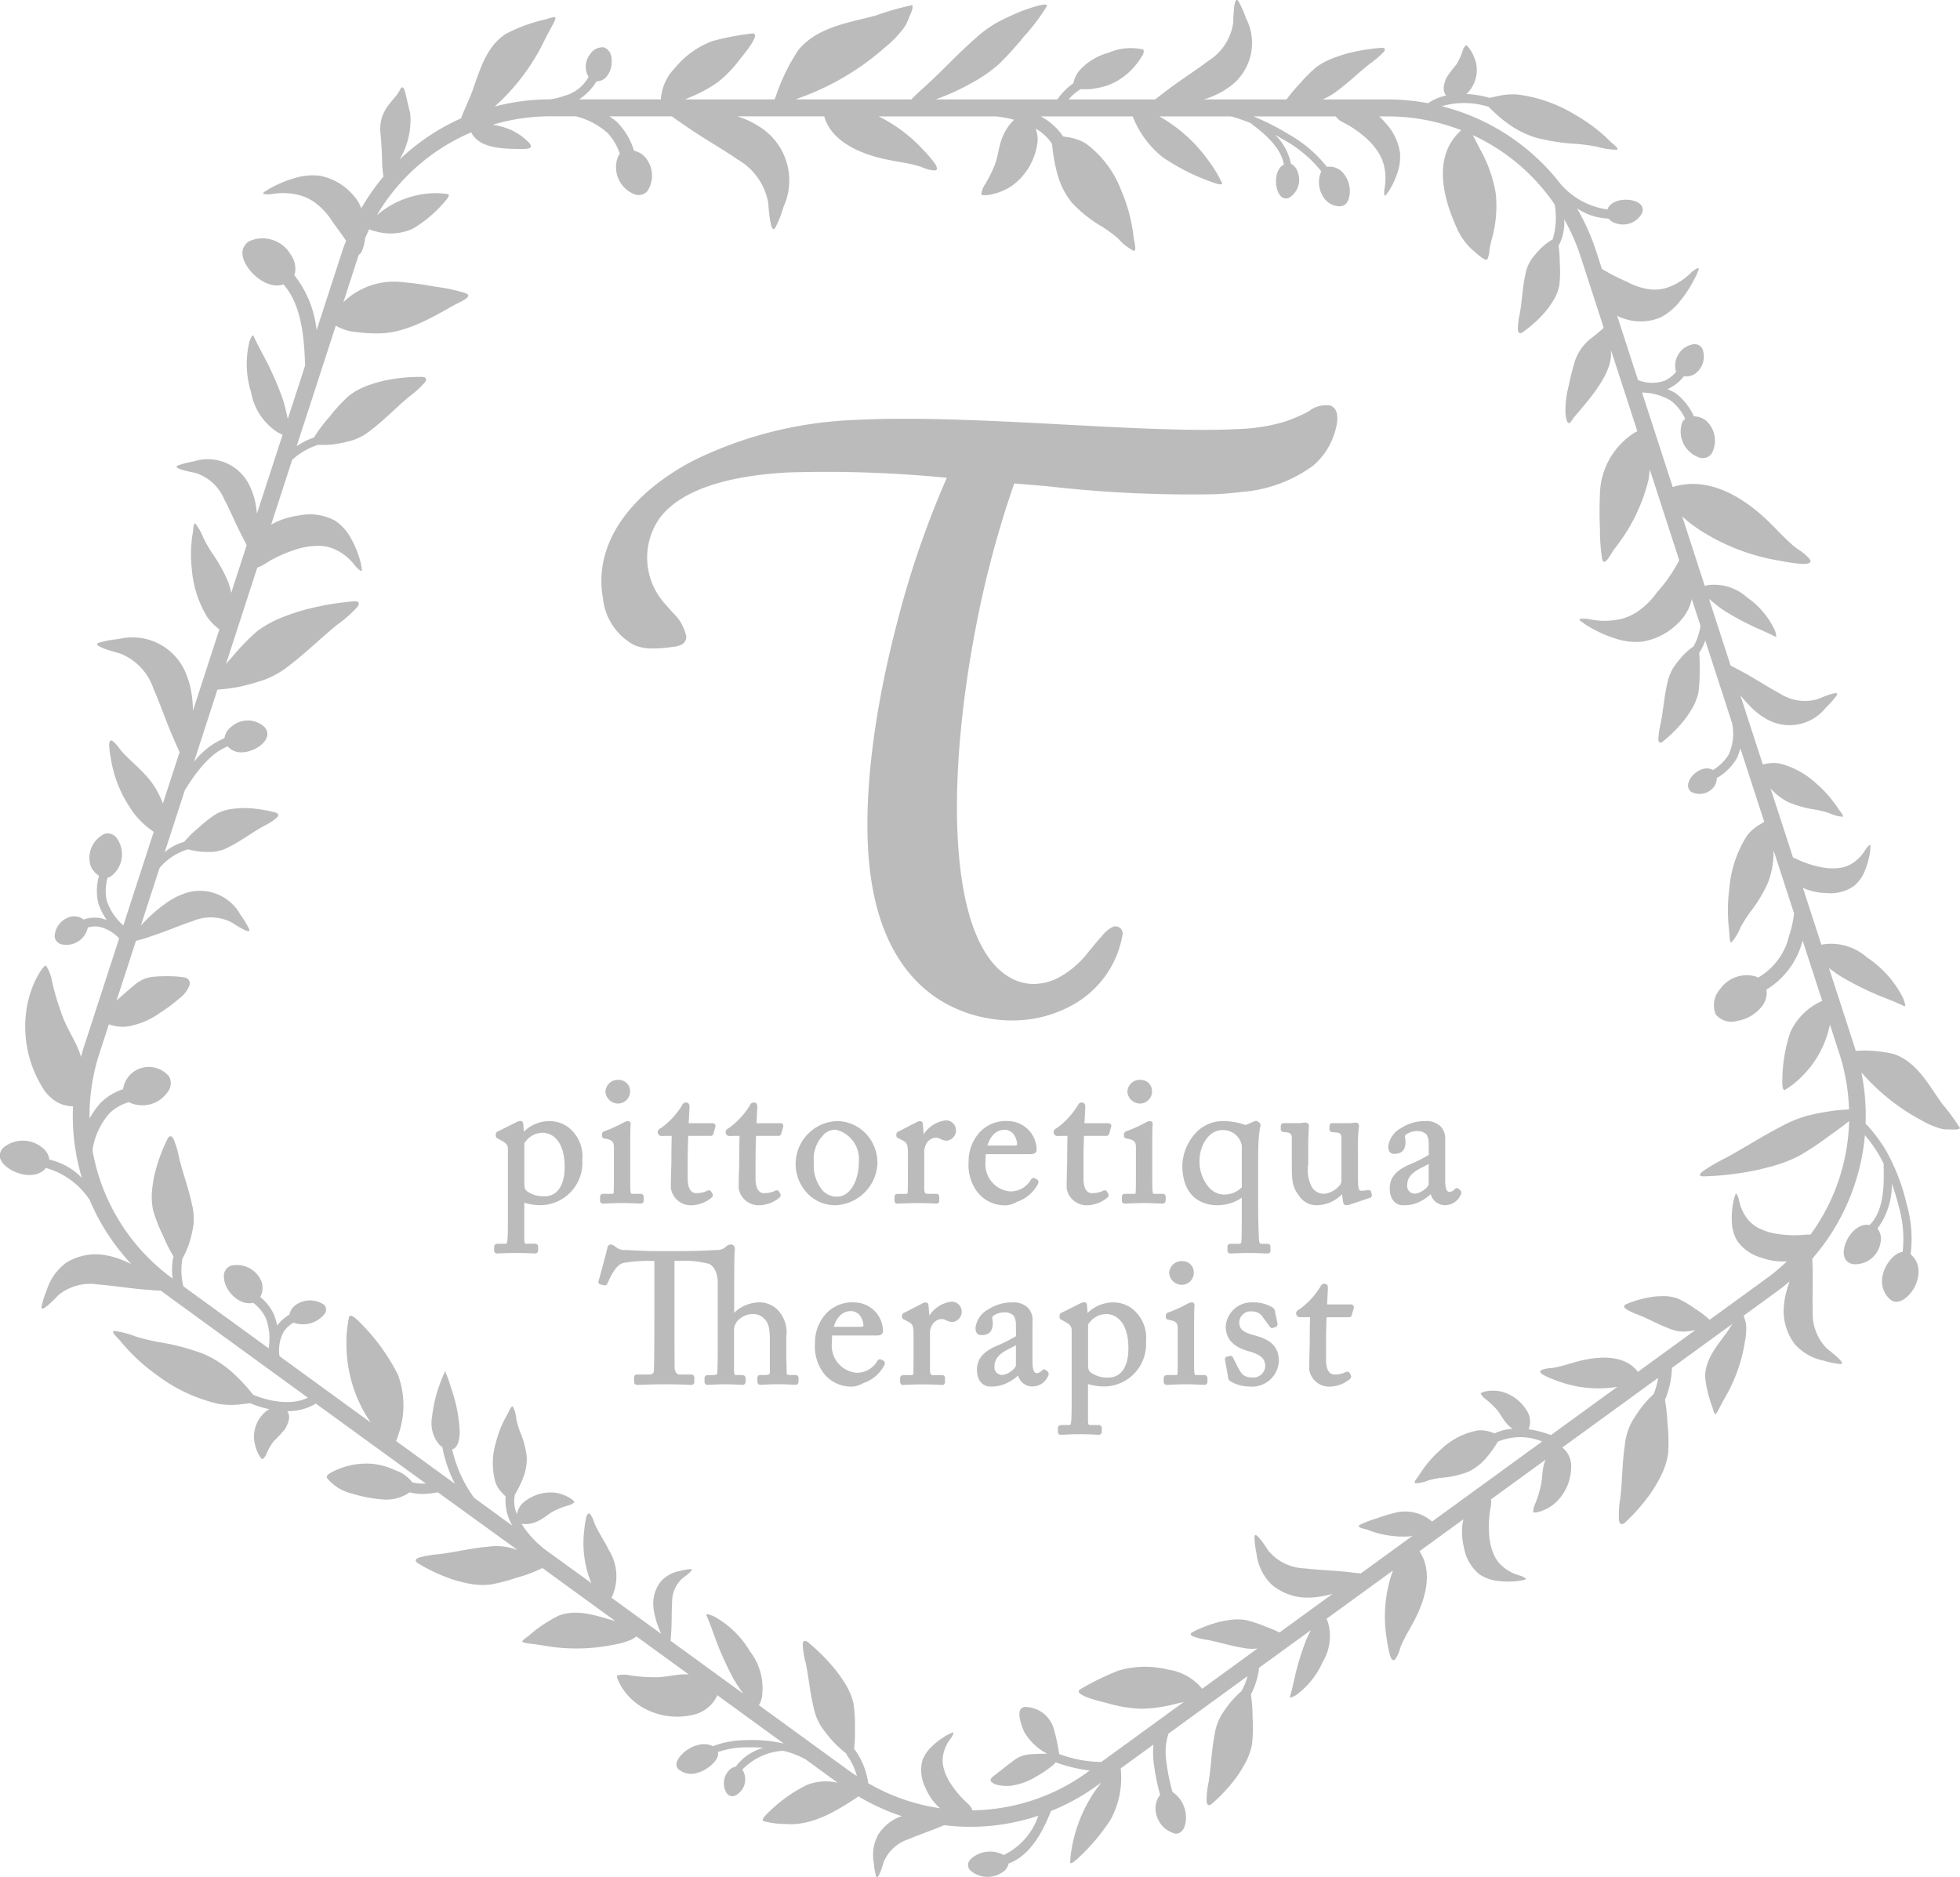 <svg xmlns="http://www.w3.org/2000/svg" width="138.981" height="133.113" viewBox="0 0 138.981 133.113">
  <g id="t_icon" transform="translate(-426.306 -850.401)">
    <g id="グループ_366" data-name="グループ 366">
      <g id="グループ_365" data-name="グループ 365">
        <g id="グループ_364" data-name="グループ 364">
          <g id="グループ_363" data-name="グループ 363">
            <path id="パス_317" data-name="パス 317" d="M465.3,929.893a2.593,2.593,0,0,0-1.849.749l-.033-.389c0-.131,0-.371-.2-.371a.783.783,0,0,0-.35.114l-1.239.621a.217.217,0,0,0-.165.2v.1a.21.21,0,0,0,.149.215l.3.171c.349.193.408.341.408.6v4.205c0,1.273,0,1.972-.039,2.251-.028.213-.048.23-.16.23h-.509c-.243,0-.268.159-.268.229v.235a.207.207,0,0,0,.229.226l.165-.005c.21-.012.6-.031,1.149-.031.649,0,1.063.022,1.242.033.053,0,.087,0,.1,0a.205.205,0,0,0,.229-.226v-.224a.209.209,0,0,0-.229-.24h-.574c-.114,0-.173,0-.173-.319v-2.584a4.1,4.1,0,0,0,1.188.171,3,3,0,0,0,2.925-3.185,2.631,2.631,0,0,0-.735-2.111A2.205,2.205,0,0,0,465.3,929.893Zm-.353,5.326a2,2,0,0,1-1.238-.332c-.19-.129-.224-.3-.224-.6V931.47a1.536,1.536,0,0,1,1.281-.752c.763,0,1.579.64,1.579,2.438C466.343,934.448,465.821,935.219,464.945,935.219Z" fill="#bbb"/>
            <path id="パス_318" data-name="パス 318" d="M470.085,928.646a.859.859,0,0,0,.9-.878.8.8,0,0,0-.817-.8.878.878,0,0,0-.931.842A.905.905,0,0,0,470.085,928.646Z" fill="#bbb"/>
            <path id="パス_319" data-name="パス 319" d="M469.3,935.734c.243-.011.648-.031,1.171-.031.381,0,.786.02,1.029.031.109.005.19.008.221.008.106,0,.229-.042.229-.243v-.221a.211.211,0,0,0-.24-.229h-.6c-.042,0-.07,0-.1-.238-.014-.137-.014-.609-.014-1.107v-1.421c0-1.059,0-1.9.025-2.105a.274.274,0,0,0-.042-.227.172.172,0,0,0-.134-.058.638.638,0,0,0-.3.092,10.293,10.293,0,0,1-1.393.632.222.222,0,0,0-.162.2v.117c0,.112.07.182.213.2.606.1.634.3.634.668v1.913c0,.392,0,.794-.014,1.18-.008.154-.022.154-.1.154H469.1c-.221,0-.244.151-.244.218v.26a.2.2,0,0,0,.216.215C469.114,935.742,469.2,935.739,469.3,935.734Z" fill="#bbb"/>
            <path id="パス_320" data-name="パス 320" d="M473.935,930.938c-.014.56-.022,1.343-.022,1.555v.285c0,.067-.006.263-.014.512-.011.431-.025,1.012-.025,1.351a1.432,1.432,0,0,0,1.373,1.219,2.3,2.3,0,0,0,1.526-.551.217.217,0,0,0,.042-.283l-.073-.125a.207.207,0,0,0-.307-.056,1.759,1.759,0,0,1-.8.154c-.131,0-.565-.076-.565-1.035v-1.3c0-.554.014-1.147.037-1.723h1.571a.209.209,0,0,0,.224-.184l.123-.439a.185.185,0,0,0-.011-.182.209.209,0,0,0-.182-.095h-1.692l.059-1.166c0-.277-.168-.3-.241-.3a.286.286,0,0,0-.288.2,5.7,5.7,0,0,1-1.434,1.571l-.028.017c-.148.087-.263.154-.263.316a.273.273,0,0,0,.308.268Z" fill="#bbb"/>
            <path id="パス_321" data-name="パス 321" d="M478.745,930.938c-.014.56-.023,1.343-.023,1.555v.285c0,.067,0,.263-.014.512-.011.431-.025,1.012-.025,1.351a1.432,1.432,0,0,0,1.373,1.219,2.308,2.308,0,0,0,1.527-.551.219.219,0,0,0,.042-.283l-.073-.125a.209.209,0,0,0-.308-.056,1.756,1.756,0,0,1-.8.154c-.131,0-.564-.076-.564-1.035v-1.3c0-.554.014-1.147.036-1.723h1.571a.209.209,0,0,0,.224-.184l.123-.439a.185.185,0,0,0-.011-.182.207.207,0,0,0-.182-.095h-1.692l.059-1.166c0-.277-.168-.3-.24-.3a.286.286,0,0,0-.288.2,5.686,5.686,0,0,1-1.435,1.571l-.028.017c-.148.087-.263.154-.263.316a.274.274,0,0,0,.308.268Z" fill="#bbb"/>
            <path id="パス_322" data-name="パス 322" d="M488.523,932.882a3.007,3.007,0,0,0-.917-2.2,2.865,2.865,0,0,0-1.9-.791,2.985,2.985,0,0,0-1.814.648,3.029,3.029,0,0,0-.42,4.382,2.732,2.732,0,0,0,2.067.937A3.1,3.1,0,0,0,488.523,932.882Zm-2.925-2.374a2.133,2.133,0,0,1,1.608,2.245c0,1.421-.652,2.492-1.516,2.492a1.328,1.328,0,0,1-1.2-.63,2.7,2.7,0,0,1-.475-1.758,2.46,2.46,0,0,1,.663-1.969A1.138,1.138,0,0,1,485.6,930.508Z" fill="#bbb"/>
            <path id="パス_323" data-name="パス 323" d="M492.572,935.737l.156.005c.067,0,.179-.028.179-.229v-.235c0-.19-.112-.229-.2-.229h-.612c-.165,0-.252-.02-.252-.422v-2.7a1.372,1.372,0,0,1,.117-.367.823.823,0,0,1,.669-.489.728.728,0,0,1,.38.095,1,1,0,0,0,.428.115.734.734,0,0,0,.657-.75.7.7,0,0,0-.775-.685,2.182,2.182,0,0,0-1.518.987l-.05-.668c0-.235-.126-.268-.2-.268a.5.5,0,0,0-.234.064l-1.287.665a.24.24,0,0,0-.167.216v.078a.2.2,0,0,0,.165.193l.246.131c.31.165.411.247.411.887v1.225c0,.679,0,1.129-.014,1.563,0,.078-.014.134-.174.134h-.509c-.109,0-.254.022-.254.229v.221c0,.2.1.243.19.243.02,0,.067,0,.137-.005.221-.011.682-.034,1.3-.034C491.873,935.7,492.345,935.726,492.572,935.737Z" fill="#bbb"/>
            <path id="パス_324" data-name="パス 324" d="M497.722,935.86a1.9,1.9,0,0,0,.7-.246c.041-.015.084-.026.124-.043a2.62,2.62,0,0,0,1.348-1.2.312.312,0,0,0,.03-.26.14.14,0,0,0-.081-.078l-.184-.1a.219.219,0,0,0-.257.12,1.66,1.66,0,0,1-1.474.825,1.918,1.918,0,0,1-1.736-2.128c0-.226.008-.4.019-.514h3.123c.143,0,.476,0,.476-.319a2.05,2.05,0,0,0-2.027-2.027,2.534,2.534,0,0,0-1.938.721,3.031,3.031,0,0,0-.856,2.153,3.192,3.192,0,0,0,.593,2.12A2.469,2.469,0,0,0,497.722,935.86Zm.351-5.16a1.3,1.3,0,0,1,.359.856c0,.051-.128.07-.24.07h-1.871c.224-.721.652-1.118,1.219-1.118a.779.779,0,0,1,.444.14A.771.771,0,0,1,498.073,930.7Z" fill="#bbb"/>
            <path id="パス_325" data-name="パス 325" d="M502,930.938c-.014.56-.022,1.343-.022,1.555v.285c0,.067-.006.263-.014.512-.011.431-.025,1.012-.025,1.351a1.432,1.432,0,0,0,1.373,1.219,2.3,2.3,0,0,0,1.526-.551.217.217,0,0,0,.042-.283l-.072-.125a.209.209,0,0,0-.308-.056,1.759,1.759,0,0,1-.8.154c-.131,0-.565-.076-.565-1.035v-1.3c0-.554.014-1.147.037-1.723h1.571a.209.209,0,0,0,.224-.184l.123-.439a.185.185,0,0,0-.011-.182.209.209,0,0,0-.182-.095h-1.692l.059-1.166c0-.277-.168-.3-.241-.3a.287.287,0,0,0-.288.2,5.683,5.683,0,0,1-1.434,1.571l-.028.017c-.148.087-.263.154-.263.316a.273.273,0,0,0,.308.268Z" fill="#bbb"/>
            <path id="パス_326" data-name="パス 326" d="M507.1,928.646a.859.859,0,0,0,.895-.878.8.8,0,0,0-.817-.8.878.878,0,0,0-.931.842A.905.905,0,0,0,507.1,928.646Z" fill="#bbb"/>
            <path id="パス_327" data-name="パス 327" d="M508.966,935.278a.211.211,0,0,0-.241-.229h-.6c-.042,0-.07,0-.1-.238-.014-.137-.014-.609-.014-1.107v-1.421c0-1.059,0-1.9.025-2.105a.274.274,0,0,0-.042-.227.171.171,0,0,0-.134-.058.641.641,0,0,0-.3.092,10.3,10.3,0,0,1-1.393.632.222.222,0,0,0-.162.2v.117c0,.112.07.182.213.2.607.1.635.3.635.668v1.913c0,.392,0,.794-.014,1.18-.009.154-.023.154-.1.154h-.638c-.221,0-.243.151-.243.218v.26a.2.2,0,0,0,.215.215c.045,0,.126,0,.235-.008.243-.011.649-.031,1.171-.031.381,0,.786.02,1.029.031.11.005.191.008.221.008.107,0,.23-.042.23-.243Z" fill="#bbb"/>
            <path id="パス_328" data-name="パス 328" d="M514.36,935.449c0,.76,0,2.776-.026,2.964-.022.139-.047.179-.2.179H513.6c-.064,0-.255,0-.255.2v.263c0,.151.073.226.216.226l.156-.005c.213-.012.61-.031,1.211-.031.464,0,.839.019,1.063.031l.2.005a.188.188,0,0,0,.2-.215v-.285c0-.045-.016-.19-.24-.19h-.406c-.047,0-.145,0-.162-.274-.025-.361-.064-1.468-.064-2.257v-2.969c0-.968.014-1.631.039-1.916l.008-.1a7.1,7.1,0,0,1,.093-.738c.03-.109.058-.232-.039-.319l-.107-.084a.227.227,0,0,0-.2-.047c-.005,0-.031.008-.036.011l-.652.271a4.883,4.883,0,0,0-1.543-.279,2.635,2.635,0,0,0-1.793.651,3.551,3.551,0,0,0-1.146,2.469c0,2.643,1.871,2.847,2.444,2.847a3.022,3.022,0,0,0,1.776-.537Zm-1.387-4.916a1.337,1.337,0,0,1,1.387,1.093v2.959a1.757,1.757,0,0,1-1.27.517,1.464,1.464,0,0,1-1.065-.517,2.8,2.8,0,0,1-.657-2.014C511.368,931.839,511.9,930.533,512.973,930.533Z" fill="#bbb"/>
            <path id="パス_329" data-name="パス 329" d="M523.243,934.792a1.827,1.827,0,0,1-.4.036c-.089,0-.193,0-.226-.355-.025-.269-.025-.906-.025-1.524v-.976a12.2,12.2,0,0,1,.072-1.678l.006-.036a.22.22,0,0,0-.05-.179.226.226,0,0,0-.179-.081,1.414,1.414,0,0,1-.182.014.92.92,0,0,1-.2.025h-1.211c-.137,0-.268.017-.268.229v.221c0,.193.226.2.369.2h.02c.324.028.436.083.455.344v3.112a.623.623,0,0,1-.106.282,1.688,1.688,0,0,1-1.032.61.983.983,0,0,1-.947-.448,2.563,2.563,0,0,1-.277-1.58c.005-.111.008-.215.008-.31v-.937c0-.741.039-1.359.053-1.479a.236.236,0,0,0-.056-.2.3.3,0,0,0-.274-.081.316.316,0,0,0-.1.008.521.521,0,0,1-.156.025h-1.158c-.07,0-.254,0-.254.215v.235c0,.182.19.193.383.2.265.033.388.1.4.383v1.708c0,1.306,0,1.748.531,2.438a1.466,1.466,0,0,0,1.314.641,2.528,2.528,0,0,0,1.714-.78l.073.522c.025.233.168.258.229.258a.82.82,0,0,0,.3-.059l1.353-.453a.2.2,0,0,0,.154-.252l-.039-.17C523.517,934.867,523.455,934.733,523.243,934.792Zm-.53.1a.3.3,0,0,1-.128-.159C522.623,934.795,522.656,934.866,522.713,934.9Z" fill="#bbb"/>
            <path id="パス_330" data-name="パス 330" d="M529.848,934.789l-.132-.106c-.14-.1-.243.022-.291.075a.484.484,0,0,1-.363.148c-.185,0-.28-.291-.28-.864v-2.76a1.275,1.275,0,0,0-.321-1.009,1.462,1.462,0,0,0-1.116-.38,3,3,0,0,0-1.644.469,1.743,1.743,0,0,0-.956,1.323c0,.352.142.529.425.529.539,0,.8-.28.8-.853a1.606,1.606,0,0,0-.02-.216c-.025-.151-.03-.226.051-.3a1.362,1.362,0,0,1,.769-.243.9.9,0,0,1,.693.246,1.187,1.187,0,0,1,.146.573l.011.864a10.215,10.215,0,0,1-1.4.7c-.948.419-1.37.937-1.37,1.678,0,.945.584,1.194.895,1.194a2.566,2.566,0,0,0,.8-.084,3.1,3.1,0,0,0,1.216-.7,1.029,1.029,0,0,0,.985.78,1.2,1.2,0,0,0,1.115-.691C529.976,934.979,529.923,934.861,529.848,934.789Zm-2.237-1.857v1.4c0,.28-.627.7-.957.7a.534.534,0,0,1-.565-.6c0-.741.672-1.068,1.211-1.331C527.409,933.036,527.516,932.985,527.611,932.932Zm-2.587-1.023c.014.015.022.04.039.05C525.047,931.951,525.037,931.928,525.024,931.909Z" fill="#bbb"/>
            <path id="パス_331" data-name="パス 331" d="M482.458,947.9c-.274,0-.372-.045-.372-.084,0-.092,0-.257-.006-.47-.008-.36-.019-.853-.019-1.311v-.828a2.319,2.319,0,0,0-.593-1.91,1.824,1.824,0,0,0-1.367-.553,2.639,2.639,0,0,0-1.737.741v-.615c0-3.21.028-3.7.039-3.772a.442.442,0,0,0-.072-.372.252.252,0,0,0-.2-.084.436.436,0,0,0-.319.131.935.935,0,0,1-.727.26c-.137.006-.271.011-.413.02-.509.028-1.088.058-2.2.058h-1.34c-.906,0-1.431-.027-1.937-.053-.174-.011-.341-.019-.52-.025a.96.96,0,0,1-.683-.2l-.165-.115a.336.336,0,0,0-.223-.072c-.193,0-.23.226-.244.3-.022.131-.469,1.781-.606,2.279a.178.178,0,0,0,.128.246l.241.064c.176.025.235-.067.257-.129l.014-.033c.182-.408.554-1.253,1.076-1.412a9.449,9.449,0,0,1,2.022-.154h.215v3.235c0,.434,0,4.25-.039,4.611-.008.1-.123.21-.319.21h-.883c-.137,0-.2.081-.2.243v.246c0,.2.123.243.229.243.05,0,.131,0,.246-.005.291-.011.831-.034,1.734-.034.962,0,1.434.023,1.663.034.076,0,.126.005.16.005.159,0,.24-.072.24-.215v-.274c0-.115-.028-.243-.24-.243h-.822a.314.314,0,0,1-.135-.047.355.355,0,0,1-.126-.149.548.548,0,0,1-.069-.221c-.011-.17-.014-2.62-.014-4.04v-3.6h.254a7.008,7.008,0,0,1,2.2.21c.57.285.615,1.09.615,1.331v3.934c0,.791,0,2.268-.039,2.508-.014.081-.171.112-.316.112h-.274c-.109,0-.308,0-.308.218v.232a.214.214,0,0,0,.2.243c.037,0,.107,0,.207-.008.224-.011.6-.031,1.055-.031.419,0,.8.02,1.034.031.1.006.171.008.2.008.051,0,.216-.016.216-.254v-.221c0-.05-.017-.218-.255-.218h-.391c-.132,0-.174,0-.174-.422v-2.838a1.023,1.023,0,0,1,.232-.562,1.483,1.483,0,0,1,1.127-.509,1.082,1.082,0,0,1,.78.332c.333.311.4.775.4,1.521v1.055c0,.137,0,.3,0,.475,0,.338,0,.688,0,.8-.005.07-.053.143-.383.143h-.3a.191.191,0,0,0-.2.218v.221c0,.17.076.254.229.254.037,0,.107,0,.2-.008.215-.011.578-.031,1.023-.031.545,0,.909.023,1.105.034l.145.005c.081,0,.215-.033.215-.268v-.2c0-.106-.045-.229-.254-.229Z" fill="#bbb"/>
            <path id="パス_332" data-name="パス 332" d="M488.766,946.79a.217.217,0,0,0-.257.12,1.66,1.66,0,0,1-1.474.825,1.92,1.92,0,0,1-1.739-2.128,4.7,4.7,0,0,1,.022-.514h3.124c.142,0,.475,0,.475-.319a2.05,2.05,0,0,0-2.027-2.027,2.536,2.536,0,0,0-1.938.721,3.03,3.03,0,0,0-.856,2.153,3.192,3.192,0,0,0,.593,2.12,2.471,2.471,0,0,0,2.137.973,1.893,1.893,0,0,0,.7-.246c.042-.015.084-.026.124-.043a2.621,2.621,0,0,0,1.348-1.2.32.32,0,0,0,.033-.257.149.149,0,0,0-.083-.087Zm-1.589-3.236a1.3,1.3,0,0,1,.359.856c0,.051-.129.07-.241.07h-1.87c.223-.721.651-1.118,1.219-1.118a.775.775,0,0,1,.443.14A.871.871,0,0,1,487.177,943.554Z" fill="#bbb"/>
            <path id="パス_333" data-name="パス 333" d="M493.721,942.7a2.18,2.18,0,0,0-1.518.987l-.051-.668c0-.235-.126-.268-.2-.268a.5.5,0,0,0-.235.064l-1.286.666a.237.237,0,0,0-.168.215v.078a.2.2,0,0,0,.165.193l.246.131c.31.165.411.247.411.887v1.225c0,.679,0,1.129-.014,1.563,0,.078-.014.134-.173.134h-.509c-.109,0-.255.022-.255.229v.221c0,.2.1.243.191.243.019,0,.067,0,.137-.005.22-.011.682-.034,1.294-.034.526,0,1,.023,1.228.034l.151.005c.067,0,.179-.028.179-.229v-.235c0-.19-.112-.229-.2-.229H492.5c-.159,0-.251-.02-.251-.422v-2.7a1.336,1.336,0,0,1,.117-.367.823.823,0,0,1,.668-.489.732.732,0,0,1,.381.095,1,1,0,0,0,.427.115.733.733,0,0,0,.657-.75A.7.7,0,0,0,493.721,942.7Z" fill="#bbb"/>
            <path id="パス_334" data-name="パス 334" d="M500.449,947.537c-.14-.1-.244.022-.291.075a.486.486,0,0,1-.364.148c-.182,0-.277-.291-.277-.864v-2.76a1.252,1.252,0,0,0-.324-1.009,1.461,1.461,0,0,0-1.116-.38,3.022,3.022,0,0,0-1.647.469,1.746,1.746,0,0,0-.953,1.323c0,.352.142.529.425.529.54,0,.8-.28.8-.853a1.808,1.808,0,0,0-.019-.216c-.025-.151-.031-.226.05-.3a1.365,1.365,0,0,1,.769-.243.9.9,0,0,1,.694.246,1.2,1.2,0,0,1,.145.573l.011.864a10.167,10.167,0,0,1-1.4.7c-.947.42-1.37.937-1.37,1.678,0,.945.585,1.194.9,1.194a2.567,2.567,0,0,0,.8-.084,3.1,3.1,0,0,0,1.217-.7,1.028,1.028,0,0,0,.984.78,1.2,1.2,0,0,0,1.116-.691.279.279,0,0,0-.017-.38Zm-2.106-1.751v1.4c0,.28-.626.7-.956.7a.534.534,0,0,1-.565-.6c0-.741.671-1.068,1.211-1.331C498.142,945.89,498.248,945.839,498.343,945.786Zm-2.586-1.023c.013.015.021.04.038.05C495.779,944.8,495.77,944.782,495.757,944.763Z" fill="#bbb"/>
            <path id="パス_335" data-name="パス 335" d="M505.275,942.747a2.593,2.593,0,0,0-1.849.749l-.033-.389c0-.131,0-.371-.2-.371a.783.783,0,0,0-.35.114l-1.239.621a.217.217,0,0,0-.165.2v.1a.21.21,0,0,0,.149.215l.3.171c.349.193.408.341.408.6v4.205c0,1.273,0,1.972-.039,2.251-.028.213-.048.23-.16.23h-.509c-.235,0-.268.142-.268.229v.235a.207.207,0,0,0,.229.226l.165-.005c.21-.011.6-.034,1.149-.034.649,0,1.063.025,1.239.037l.1,0a.207.207,0,0,0,.229-.226v-.224a.209.209,0,0,0-.229-.24h-.574c-.114,0-.173,0-.173-.319v-2.584a4.1,4.1,0,0,0,1.188.171,3,3,0,0,0,2.925-3.185,2.631,2.631,0,0,0-.735-2.111A2.206,2.206,0,0,0,505.275,942.747Zm-.353,5.326a2,2,0,0,1-1.238-.332c-.19-.129-.224-.3-.224-.6v-2.818a1.536,1.536,0,0,1,1.281-.752c.763,0,1.579.64,1.579,2.438C506.32,947.3,505.8,948.073,504.922,948.073Z" fill="#bbb"/>
            <path id="パス_336" data-name="パス 336" d="M510.065,941.5a.856.856,0,0,0,.892-.878.793.793,0,0,0-.817-.8.878.878,0,0,0-.931.842A.907.907,0,0,0,510.065,941.5Z" fill="#bbb"/>
            <path id="パス_337" data-name="パス 337" d="M511.091,947.9c-.042,0-.07,0-.1-.238-.014-.137-.014-.609-.014-1.107v-1.421c0-1.056,0-1.89.028-2.108a.3.3,0,0,0-.045-.226.177.177,0,0,0-.134-.056.638.638,0,0,0-.3.092,10.291,10.291,0,0,1-1.393.632.222.222,0,0,0-.162.2v.117c0,.112.07.182.213.2.606.1.634.3.634.669v1.915c0,.389,0,.791-.014,1.177-.008.154-.022.154-.1.154h-.637c-.221,0-.244.151-.244.218v.26a.2.2,0,0,0,.216.215c.044,0,.126,0,.235-.008.243-.011.648-.031,1.171-.031.381,0,.786.02,1.029.031.109.006.19.008.221.008.106,0,.229-.042.229-.243v-.221a.211.211,0,0,0-.24-.229Z" fill="#bbb"/>
            <path id="パス_338" data-name="パス 338" d="M515.347,945.107l-.076-.02c-.677-.193-1.093-.341-1.093-.951a.805.805,0,0,1,.889-.749.889.889,0,0,1,.822.464l.436.587a.207.207,0,0,0,.252.118l.162-.053a.235.235,0,0,0,.157-.246l-.193-.906c-.02-.143-.1-.227-.3-.319a2.5,2.5,0,0,0-1.247-.285,1.831,1.831,0,0,0-1.935,1.7c0,1.16.923,1.56,1.619,1.761.993.277,1.18.6,1.18,1.088a.839.839,0,0,1-.917.774c-.629,0-.78-.282-1.032-.746l-.318-.629a.2.2,0,0,0-.249-.146l-.171.039a.19.19,0,0,0-.162.233l.226,1.266a.294.294,0,0,0,.123.23,2.573,2.573,0,0,0,1.376.394,1.9,1.9,0,0,0,2.092-1.835C516.977,945.733,516.191,945.35,515.347,945.107Zm.115-1.723a.93.93,0,0,1,.3.167A1.017,1.017,0,0,0,515.462,943.384Z" fill="#bbb"/>
            <path id="パス_339" data-name="パス 339" d="M522.1,942.892h-1.692l.059-1.166c0-.277-.168-.3-.241-.3a.287.287,0,0,0-.288.2,5.683,5.683,0,0,1-1.434,1.571l-.028.017c-.148.087-.263.154-.263.316a.273.273,0,0,0,.308.268h.679c-.014.56-.022,1.343-.022,1.555v.285c0,.067-.006.263-.014.512-.011.431-.025,1.012-.025,1.351a1.431,1.431,0,0,0,1.373,1.219,2.3,2.3,0,0,0,1.526-.551.213.213,0,0,0,.042-.28l-.072-.134a.212.212,0,0,0-.308-.05,1.759,1.759,0,0,1-.8.154c-.131,0-.565-.076-.565-1.035v-1.3c0-.554.014-1.146.037-1.723h1.571a.209.209,0,0,0,.224-.184l.123-.439a.185.185,0,0,0-.011-.182A.209.209,0,0,0,522.1,942.892Z" fill="#bbb"/>
          </g>
          <path id="パス_340" data-name="パス 340" d="M520.636,879.157a1.975,1.975,0,0,0-1.552.423,10.635,10.635,0,0,1-1.834.765,12.885,12.885,0,0,1-3.2.479c-3.143.166-7.531-.067-12.175-.314-5.2-.276-10.574-.561-14.89-.334a28.315,28.315,0,0,0-11.514,2.884c-2.88,1.508-5.292,3.687-6.172,6.368-.02.061-.039.121-.057.182a6.813,6.813,0,0,0-.179,3.227,4.245,4.245,0,0,0,2.21,3.3,3.236,3.236,0,0,0,1.1.243,8.907,8.907,0,0,0,1.622-.11,1.98,1.98,0,0,0,.6-.143.624.624,0,0,0,.376-.593,3.224,3.224,0,0,0-.967-1.7c-.287-.352-.621-.664-.88-1.035a4.863,4.863,0,0,1-.041-5.66c1.755-2.349,5.793-3.063,9.133-3.239a87.264,87.264,0,0,1,11.227.379,66.93,66.93,0,0,0-3.553,10.379c-1.691,6.5-2.384,12.52-1.953,16.949,1.007,10.344,8,11.149,10.116,11.149.186,0,.371-.006.556-.016a8.655,8.655,0,0,0,4.164-1.327,7.046,7.046,0,0,0,3.131-4.729.508.508,0,0,0-.714-.553,2.343,2.343,0,0,0-.785.682c-.319.346-.608.714-.909,1.072a6.672,6.672,0,0,1-2.265,1.905,3.908,3.908,0,0,1-1.633.38c-1.325,0-4.492-.862-5.269-8.851-.579-5.946.466-12.751,1.14-16.277a72.859,72.859,0,0,1,2.754-10.361l2.257.186a89.316,89.316,0,0,0,12.031.576c.62-.032,1.237-.084,1.846-.163a9.808,9.808,0,0,0,5.051-1.855,4.914,4.914,0,0,0,1.295-1.705C520.985,881.095,521.546,879.5,520.636,879.157Z" fill="#bbb"/>
          <path id="パス_341" data-name="パス 341" d="M564.005,928.642c-.96-1.344-1.783-2.951-3.41-3.505a8.915,8.915,0,0,0-2.7-.223c-.018-.06-.031-.121-.051-.181l-1.85-5.7a8.552,8.552,0,0,0,.842.6,21.731,21.731,0,0,0,2.3,1.183c.722.32,1.465.569,2.178.918.03.014.071.022.088-.018a.123.123,0,0,0,0-.066,2.355,2.355,0,0,0-.176-.532,7.51,7.51,0,0,0-2.524-2.824,3.846,3.846,0,0,0-2.933-.956,2.911,2.911,0,0,0-.312.047l-1.311-4.039c.022.011.043.025.065.035a4.242,4.242,0,0,0,1.62.344,2.9,2.9,0,0,0,1.961-.518,2.71,2.71,0,0,0,.756-1.087,4.952,4.952,0,0,0,.275-.866,3.613,3.613,0,0,0,.111-.893c0-.028-.006-.036-.008-.038s-.051,0-.093.029a1.149,1.149,0,0,0-.257.307l-.029.045a2.886,2.886,0,0,1-1.068,1.012,2.373,2.373,0,0,1-.757.231,4.071,4.071,0,0,1-1.4-.084,7.187,7.187,0,0,1-1.546-.517l-.068-.031c-.089-.042-.175-.08-.262-.112l-1.589-4.894a4.225,4.225,0,0,0,1.229.954,7.708,7.708,0,0,0,1.94.543,7.112,7.112,0,0,1,.979.247,2.858,2.858,0,0,0,.961.261c.1-.085-.186-.385-.3-.559-.146-.223-.3-.44-.467-.648a8.182,8.182,0,0,0-1.059-1.11,5.922,5.922,0,0,0-2.678-1.468,2.664,2.664,0,0,0-1.008.043c-.035.009-.089.018-.151.03l-1.594-4.908a9.019,9.019,0,0,0,.624.708,5.127,5.127,0,0,0,1.21.968,3.282,3.282,0,0,0,4.242-.806,5.958,5.958,0,0,0,.749-.846c.325-.476-1.225.214-1.328.252a3.266,3.266,0,0,1-2.7-.4c-.942-.509-1.833-1.106-2.782-1.608-.228-.12-.461-.254-.7-.367l-1.534-4.726.087.071c.314.246.609.512.941.724a19.105,19.105,0,0,0,1.87,1.041c.591.289,1.205.524,1.786.833.024.013.059.022.076-.007a.085.085,0,0,0,.006-.05,1.654,1.654,0,0,0-.111-.414,5.832,5.832,0,0,0-1.942-2.295,3.5,3.5,0,0,0-2.425-.911,1.984,1.984,0,0,0-.588.085l-1.6-4.926a10.324,10.324,0,0,0,1.628,1.2,14.829,14.829,0,0,0,5.255,1.934,13.519,13.519,0,0,0,1.593.229c.282.015.819-.005.542-.362a3.51,3.51,0,0,0-.8-.666,4.986,4.986,0,0,1-.443-.35c-.128-.112-.251-.229-.376-.348-.621-.594-1.187-1.232-1.843-1.8-1.629-1.4-3.87-2.665-6.23-1.924l-2.175-6.7a4.12,4.12,0,0,1,2.042.577,3.49,3.49,0,0,1,1.021,1.289.7.7,0,0,0-.2.214,1.946,1.946,0,0,0,1.122,2.5.785.785,0,0,0,.937-.228,1.9,1.9,0,0,0-.385-2.357,1.394,1.394,0,0,0-.86-.307,4.224,4.224,0,0,0-1.312-1.652,4.914,4.914,0,0,0-.566-.275,2.945,2.945,0,0,0,1.167-.913,1.148,1.148,0,0,0,.756-.153,1.5,1.5,0,0,0,.543-1.824.639.639,0,0,0-.727-.274,1.544,1.544,0,0,0-1.147,1.861.616.616,0,0,0,.034.054,2.243,2.243,0,0,1-.827.653,2.705,2.705,0,0,1-1.82-.022.333.333,0,0,0-.059-.013l-1.486-4.576a2.425,2.425,0,0,0,.531.218,3.573,3.573,0,0,0,2.589-.117,4.305,4.305,0,0,0,1.4-1.21,8.275,8.275,0,0,0,.722-1.059c.111-.2.222-.391.32-.593.049-.1.1-.2.136-.307.022-.058.113-.233.086-.287a.039.039,0,0,0-.039-.019.26.26,0,0,0-.083.024,1.719,1.719,0,0,0-.447.329l-.056.05a4.342,4.342,0,0,1-1.741,1.023,2.934,2.934,0,0,1-1.014.086,4.423,4.423,0,0,1-1.638-.513,15.415,15.415,0,0,1-1.843-.942l-.423-1.3a15.55,15.55,0,0,0-1.348-3,4.194,4.194,0,0,0,2.185.725l.046,0a1.109,1.109,0,0,0,.6.358,1.519,1.519,0,0,0,1.773-.721.554.554,0,0,0-.075-.612.988.988,0,0,0-.4-.25c-.637-.234-1.717-.114-1.968.584a5.405,5.405,0,0,1-3.3-1.779,15.431,15.431,0,0,0-8.45-5.543,5.75,5.75,0,0,1,3.328.045,11.187,11.187,0,0,0,1.235,1.091,6.837,6.837,0,0,0,2.068,1.081,14.387,14.387,0,0,0,2.908.454,13.2,13.2,0,0,1,1.464.2,5.269,5.269,0,0,0,1.439.215c.138-.1-.322-.42-.512-.608q-.363-.36-.767-.7a12,12,0,0,0-1.7-1.169,10.217,10.217,0,0,0-4.108-1.44,4.922,4.922,0,0,0-1.468.132c-.1.024-.294.057-.476.108a7.468,7.468,0,0,0-1.658-.277,2.343,2.343,0,0,0,.69-2.16c-.214-.862-.672-1.335-.732-1.292a.852.852,0,0,0-.231.4,4.466,4.466,0,0,1-.421.937,10.666,10.666,0,0,0-.691.906c-.177.336-.383.98-.051,1.316a3.643,3.643,0,0,0-1.284.549,15.563,15.563,0,0,0-2.845-.271h-4.631a4.653,4.653,0,0,0,1.044-.614c.827-.608,1.537-1.311,2.335-1.939a6.089,6.089,0,0,0,.942-.808c.153-.183.134-.318-.193-.291a13.487,13.487,0,0,0-2.251.36,9.364,9.364,0,0,0-.971.306,5.133,5.133,0,0,0-1.375.713,10.525,10.525,0,0,0-1.208,1.219,9.988,9.988,0,0,0-.878,1.054h-5.881c.064-.022.132-.036.2-.059a5.963,5.963,0,0,0,1.608-.815,3.821,3.821,0,0,0,1.192-4.883,6.937,6.937,0,0,0-.535-1.2c-.348-.573-.364,1.4-.374,1.529a3.8,3.8,0,0,1-1.72,2.666c-.994.753-2.055,1.409-3.045,2.172-.249.192-.518.383-.759.591h-6.146a3.575,3.575,0,0,1,.86-.732,3.85,3.85,0,0,0,1.057-.056,4.319,4.319,0,0,0,1.563-.542,4.887,4.887,0,0,0,1.473-1.359,3.9,3.9,0,0,0,.267-.411.536.536,0,0,0,.1-.392.1.1,0,0,0-.018-.028.121.121,0,0,0-.046-.025,3.951,3.951,0,0,0-2.44.241,4.274,4.274,0,0,0-2.015,1.216,1.931,1.931,0,0,0-.454.932,4.69,4.69,0,0,0-1.143,1.156h-8.622c.424-.159.848-.325,1.264-.515.448-.205.888-.428,1.316-.671a10.228,10.228,0,0,0,1.9-1.32,22.353,22.353,0,0,0,1.755-1.935,14.148,14.148,0,0,0,1.624-2.144c.245-.443-1.713.3-1.857.358-.541.222-1.075.467-1.591.74a8.585,8.585,0,0,0-1.676,1.226c-1.17,1.028-2.2,2.148-3.336,3.195-.375.345-.781.693-1.125,1.066h-8.2c.157-.062.309-.124.491-.191a18.671,18.671,0,0,0,5.889-3.544,7.626,7.626,0,0,0,1.3-1.359,2.7,2.7,0,0,0,.3-.586c.091-.256.362-.725.288-1.006a19,19,0,0,0-2.569.728c-1.956.536-4.145.8-5.522,2.46a13.845,13.845,0,0,0-1.6,3.3c-.037.078-.057.13-.086.2h-6.349l.338-.149a9.789,9.789,0,0,0,1.994-1.079,8.778,8.778,0,0,0,1.606-1.679c.115-.147,1.383-1.629.938-1.763a.367.367,0,0,0-.165,0,18.5,18.5,0,0,0-2.765.532,6.27,6.27,0,0,0-2.651,1.9,3.485,3.485,0,0,0-1.005,2.234h-5.8a4.059,4.059,0,0,0,1.238-1.281.911.911,0,0,0,.709-.329,1.679,1.679,0,0,0,.359-1.244.888.888,0,0,0-.522-.832,1.036,1.036,0,0,0-1,.483,1.4,1.4,0,0,0-.107,1.608l0,0a2.82,2.82,0,0,1-1.448,1.257l-.3.094a4.3,4.3,0,0,1-1.011.241h0a15.591,15.591,0,0,0-3.892.506l.1-.092a15.156,15.156,0,0,0,3.387-4.524c.816-1.672,1.262-1.952.142-1.566a11.521,11.521,0,0,0-2.862,1.039c-1.486.989-1.867,2.758-2.461,4.314-.032.084-.491,1.106-.7,1.67a15.407,15.407,0,0,0-4.358,2.921,5.451,5.451,0,0,0,.749-3.3c-.362-1.362-.411-2.282-.759-1.577s-1.51,1.329-1.346,3.015.067,2.143.2,2.989c.005.029.011.048.016.074a15.415,15.415,0,0,0-1.578,2.262,2.776,2.776,0,0,0-.631-1.005,4.143,4.143,0,0,0-2.33-1.312,4.354,4.354,0,0,0-1.81.184,7.412,7.412,0,0,0-1.142.432c-.191.091-.382.183-.565.287a3.119,3.119,0,0,0-.266.165c-.048.033-.212.12-.214.177a.044.044,0,0,0,.025.035.3.3,0,0,0,.085.027,1.83,1.83,0,0,0,.55-.014l.074-.009a4.646,4.646,0,0,1,2.019.148,3.44,3.44,0,0,1,.931.482,5.021,5.021,0,0,1,1.194,1.286c.323.482.7.933,1,1.418-.085.226-.176.448-.251.68l-1.837,5.657a7.565,7.565,0,0,0-1.587-3.912.947.947,0,0,0,.063-.173,1.738,1.738,0,0,0-.3-1.258,2.315,2.315,0,0,0-2.861-1.008.955.955,0,0,0-.576.849,1.625,1.625,0,0,0,.2.747c.457.911,1.693,1.859,2.71,1.508,1.255,1.409,1.474,3.665,1.536,5.76l-1.226,3.774c-.005-.023-.012-.053-.017-.073-.114-.458-.194-.919-.351-1.359a22.887,22.887,0,0,0-.989-2.341c-.343-.7-.745-1.375-1.063-2.089-.013-.03-.039-.064-.076-.05a.1.1,0,0,0-.043.041,1.866,1.866,0,0,0-.2.458,6.765,6.765,0,0,0,.137,3.53,4.23,4.23,0,0,0,1.6,2.636,2.346,2.346,0,0,0,.632.369l-1.819,5.6c-.022-.175-.035-.352-.067-.523a5.131,5.131,0,0,0-.462-1.479,3.281,3.281,0,0,0-3.968-1.7,5.977,5.977,0,0,0-1.094.282c-.535.213,1.136.508,1.242.534a3.265,3.265,0,0,1,2.015,1.838c.5.949.9,1.942,1.407,2.889.068.127.136.259.2.39l-1.1,3.392a4.724,4.724,0,0,0-.189-.721,10.842,10.842,0,0,0-1.165-2.115,10.457,10.457,0,0,1-.608-1.05,4,4,0,0,0-.583-1.043c-.146-.035-.136.425-.174.644q-.072.422-.105.854a9.2,9.2,0,0,0,.031,1.7,7.72,7.72,0,0,0,1.072,3.4,3.891,3.891,0,0,0,.848.883l.036.029-1.871,5.762c-.012-.244-.015-.49-.043-.73a6.386,6.386,0,0,0-.444-1.879,4.09,4.09,0,0,0-4.784-2.468,7.324,7.324,0,0,0-1.385.255c-.684.218,1.368.731,1.5.773a4.072,4.072,0,0,1,2.343,2.461c.534,1.225.95,2.494,1.5,3.716.118.266.236.542.365.809l-1.187,3.656a5.878,5.878,0,0,0-1.308-2.108c-.4-.435-.848-.819-1.267-1.235-.084-.083-.166-.166-.245-.251a3.457,3.457,0,0,1-.245-.291,2.43,2.43,0,0,0-.467-.53c-.254-.191-.28.135-.276.307a7.175,7.175,0,0,0,.132.984,8.623,8.623,0,0,0,1.292,3.318,5.646,5.646,0,0,0,1.462,1.608c.076.054.172.132.272.2l-2.154,6.633a4.072,4.072,0,0,1-1.184-1.784,3.426,3.426,0,0,1,.072-1.609.737.737,0,0,0,.19-.056,1.946,1.946,0,0,0,.481-2.7.786.786,0,0,0-.9-.34,1.9,1.9,0,0,0-1.01,2.164,1.4,1.4,0,0,0,.627.8,3.964,3.964,0,0,0-.056,1.94,4.879,4.879,0,0,0,.6,1.2,3.751,3.751,0,0,0-.441-.135,2.519,2.519,0,0,0-1.193.1,1.133,1.133,0,0,0-.816-.217,1.5,1.5,0,0,0-1.24,1.443.64.64,0,0,0,.552.547,1.554,1.554,0,0,0,1.8-1.2,1.793,1.793,0,0,1,.761-.065,2.784,2.784,0,0,1,1.461.831l-2.529,7.785c-.067.205-.117.413-.175.619-.017-.053-.034-.113-.051-.162-.3-.89-.824-1.648-1.178-2.509a19.223,19.223,0,0,1-.82-2.65,3.05,3.05,0,0,0-.415-1.126c-.14-.174-.671.812-.709.889a7.379,7.379,0,0,0-.744,2.61,8.234,8.234,0,0,0,1.329,5.344,2.5,2.5,0,0,0,.368.411,2.368,2.368,0,0,0,1.653.7,15.33,15.33,0,0,0,.629,5.074,4.637,4.637,0,0,0-2.307-1.3c0-.005,0-.01,0-.014a1.288,1.288,0,0,0-.559-.874,2.157,2.157,0,0,0-2.648,0,.762.762,0,0,0-.278.8,1.2,1.2,0,0,0,.35.514c.679.638,2.186,1.039,2.892.168a5.487,5.487,0,0,1,3.1,2.264,15.448,15.448,0,0,0,2.951,4.548c-.192-.089-.383-.185-.578-.26a5.744,5.744,0,0,0-1.621-.418,4.014,4.014,0,0,0-2.345.54,3.789,3.789,0,0,0-1.459,2.019,6.058,6.058,0,0,0-.356,1.126c-.106.593,1.107-.721,1.191-.8a3.562,3.562,0,0,1,2.825-.756c1.153.092,2.294.288,3.45.37.323.023.662.063.987.062.052.038.1.081.152.12l10.277,7.474c-1.63.794-3.833-.189-3.856-.2a.186.186,0,0,0-.025-.006,12.6,12.6,0,0,0-1.336-1.46,7.672,7.672,0,0,0-2.183-1.44,16.023,16.023,0,0,0-3.19-.838,15.128,15.128,0,0,1-1.609-.389,5.889,5.889,0,0,0-1.58-.4c-.166.1.311.505.5.736.243.295.5.584.777.862a13.333,13.333,0,0,0,1.755,1.5,11.464,11.464,0,0,0,4.416,2.075,5.549,5.549,0,0,0,1.651.02c.116-.016.358-.032.576-.073a7.25,7.25,0,0,0,1.382.43.911.911,0,0,0-.147.074,2.342,2.342,0,0,0-.943,2.108c.125.879.532,1.4.6,1.36a.849.849,0,0,0,.271-.378,4.451,4.451,0,0,1,.514-.89,10.362,10.362,0,0,0,.779-.83c.211-.317.484-.94.183-1.307a3.84,3.84,0,0,0,2-.515.216.216,0,0,0,.028-.025l7.795,5.669a3.239,3.239,0,0,1-.949-.078,2.57,2.57,0,0,0-1.215-.861,4.845,4.845,0,0,0-1.82-.469,5.274,5.274,0,0,0-2.206.389,4.516,4.516,0,0,0-.5.232c-.111.062-.3.162-.331.319a.1.1,0,0,0,0,.038.132.132,0,0,0,.028.054,3.218,3.218,0,0,0,1.732,1.083,9.851,9.851,0,0,0,2.313.432,2.918,2.918,0,0,0,1.4-.274,2.367,2.367,0,0,0,.4-.237,3.666,3.666,0,0,0,.946.114,5.286,5.286,0,0,0,1.055-.121L463,960.3c-.185-.061-.369-.119-.555-.167a4.38,4.38,0,0,0-1.551-.061c-1.167.1-2.3.384-3.457.529a6.8,6.8,0,0,0-1.413.24c-.267.093-.349.246-.043.427a12.5,12.5,0,0,0,2.234,1.059,8.759,8.759,0,0,0,1.074.3,5.2,5.2,0,0,0,1.725.134,12.265,12.265,0,0,0,1.944-.5,9.539,9.539,0,0,0,1.807-.68l5.178,3.766c-1.312-.371-2.66-.891-4.014-.392a9.874,9.874,0,0,0-2.162,1.454c-.831.579-.411.412,1.17.685a13.217,13.217,0,0,0,4.869-.073,5.426,5.426,0,0,0,1.284-.369,1.879,1.879,0,0,0,.343-.222l3.716,2.7c-.042,0-.088-.007-.128-.008-.683-.021-1.366.171-2.05.2a11.555,11.555,0,0,1-2-.13,1.906,1.906,0,0,0-.876,0c-.165.061.259.783.293.837a4.366,4.366,0,0,0,1.378,1.377,4.908,4.908,0,0,0,3.915.523,1.954,1.954,0,0,0,.4-.173,2.408,2.408,0,0,0,1.091-1.154l4.711,3.426a10,10,0,0,0-2.693-.242,6.47,6.47,0,0,0-2.328.429,1.473,1.473,0,0,0-.921-.119,2.428,2.428,0,0,0-1.268.68c-.278.277-.514.674-.346.954a.722.722,0,0,0,.085.114,1.4,1.4,0,0,0,1.4.24c.608-.171,1.413-.8,1.418-1.345a.533.533,0,0,0-.017-.112,6.24,6.24,0,0,1,2-.33,11.959,11.959,0,0,1,1.232.032,3.592,3.592,0,0,0-1.967,1.335.8.8,0,0,0-.419.207,1.319,1.319,0,0,0-.266,1.6.508.508,0,0,0,.448.291.657.657,0,0,0,.341-.132,1.277,1.277,0,0,0,.362-1.753,4.347,4.347,0,0,1,2.884-1.337c.143.035.288.067.428.109a7.152,7.152,0,0,1,1.154.485l2.3,1.675a3.631,3.631,0,0,0-2.179.151,10.3,10.3,0,0,0-2.733,1.95s-.582.525-.353.62l.011,0a5.975,5.975,0,0,0,1.5.2c1.866.158,3.541-.847,5.059-1.841a.769.769,0,0,0,.147-.123,15.408,15.408,0,0,0,3.1,1.413c-.074.025-.155.039-.225.07a3.247,3.247,0,0,0-1.471,1.253,3.048,3.048,0,0,0-.3,1.975,4.729,4.729,0,0,0,.157.932c.141.461.524-.923.555-1.01a2.88,2.88,0,0,1,1.734-1.584c.839-.356,1.706-.637,2.544-1a15.132,15.132,0,0,0,6.674-.67,4.733,4.733,0,0,1-2.343,2.729.372.372,0,0,0-.1.063,2.034,2.034,0,0,0-2.165.131.965.965,0,0,0-.331.36.534.534,0,0,0,.146.616,1.847,1.847,0,0,0,2.137.177,1.025,1.025,0,0,0,.536-.615.6.6,0,0,0,0-.073c.006,0,.013,0,.019,0,1.636-.612,2.5-2.467,3-3.72a15.382,15.382,0,0,0,3.311-1.837l.266-.193a10.2,10.2,0,0,0-1.98,4.074,8.257,8.257,0,0,0-.234,1.579v.012c.016.247.589-.323.589-.324a14.1,14.1,0,0,0,2.282-2.713,6.143,6.143,0,0,0,.742-3.166,2.568,2.568,0,0,0-.034-.455l2.328-1.692a6.207,6.207,0,0,0-.011,1.07,16.088,16.088,0,0,0,.481,2.5,1.492,1.492,0,0,0-.326.951,1.865,1.865,0,0,0,1.413,1.8c.284.007.536-.162.67-.581a2.183,2.183,0,0,0-.889-2.383.115.115,0,0,1,0-.019,15.244,15.244,0,0,1-.454-2.34,4.181,4.181,0,0,1,.18-1.774l5.6-4.072a4.048,4.048,0,0,1-.432,1.069,7.244,7.244,0,0,0-.669.662,8.883,8.883,0,0,0-.757,1.037,3.963,3.963,0,0,0-.478,1.406c-.212,1.1-.246,2.22-.416,3.323a6.209,6.209,0,0,0-.148,1.364c.02.272.146.39.405.161a11.7,11.7,0,0,0,1.635-1.75,8.069,8.069,0,0,0,.583-.9,4.7,4.7,0,0,0,.6-1.545,11.054,11.054,0,0,0,.038-1.926,10.485,10.485,0,0,0-.119-1.606,5.42,5.42,0,0,0,.584-1.893l3.681-2.676a7.038,7.038,0,0,0-.366.759,19.262,19.262,0,0,0-.656,2.038c-.167.636-.278,1.284-.467,1.915-.008.026-.01.061.022.072a.078.078,0,0,0,.05,0,1.6,1.6,0,0,0,.384-.19,5.814,5.814,0,0,0,1.871-2.353,3.493,3.493,0,0,0,.419-2.556,2.24,2.24,0,0,0-.155-.482l4.708-3.422c-.1.264-.184.534-.259.818a9.694,9.694,0,0,0-.18,4.047,8.582,8.582,0,0,0,.219,1.126c.059.192.208.544.412.259a2.575,2.575,0,0,0,.312-.722,3.921,3.921,0,0,1,.159-.394c.054-.117.113-.232.174-.349.3-.582.65-1.139.921-1.736.628-1.385,1.011-3.086.121-4.415l3.119-2.267c-.02.089-.045.177-.058.27a4.522,4.522,0,0,0,.1,1.765,3.107,3.107,0,0,0,1.092,1.87,2.883,2.883,0,0,0,1.334.469,5.23,5.23,0,0,0,.969.037,3.921,3.921,0,0,0,.951-.139.082.082,0,0,0,.037-.019c.006-.009-.014-.054-.057-.088a1.2,1.2,0,0,0-.389-.177l-.054-.018a3.081,3.081,0,0,1-1.346-.811,2.516,2.516,0,0,1-.453-.713,4.357,4.357,0,0,1-.311-1.461,7.778,7.778,0,0,1,.093-1.738L532,957.3a2.13,2.13,0,0,0,.047-.5.7.7,0,0,0-.02-.085L535.9,953.9a3.542,3.542,0,0,0-.121.361c-.124.459-.109.951-.2,1.418a8.432,8.432,0,0,1-.409,1.335,1.356,1.356,0,0,0-.143.592c.013.121.552-.053.592-.068a2.982,2.982,0,0,0,1.121-.717,3.526,3.526,0,0,0,.975-2.566,1.415,1.415,0,0,0-.048-.3,1.632,1.632,0,0,0-.578-.919l6.795-4.94a5.272,5.272,0,0,1-.321,1.155,8.436,8.436,0,0,0-.746.788,10.246,10.246,0,0,0-.816,1.205,4.427,4.427,0,0,0-.479,1.607c-.19,1.251-.176,2.514-.319,3.765a6.963,6.963,0,0,0-.1,1.545c.035.3.185.432.47.162a13.287,13.287,0,0,0,1.786-2.051,9.081,9.081,0,0,0,.624-1.042,5.254,5.254,0,0,0,.608-1.769,12.518,12.518,0,0,0-.048-2.173,13.577,13.577,0,0,0-.175-1.63,6.414,6.414,0,0,0,.495-2.272l4.286-3.116c-.149.233-.272.428-.291.456-.712,1.011-1.642,1.982-1.644,3.3a8.55,8.55,0,0,0,.529,2.181c.22.844.21.455.9-.741a11.374,11.374,0,0,0,1.395-3.954,4.661,4.661,0,0,0,.086-1.148,1.658,1.658,0,0,0-.087-.392c-.026-.072-.053-.181-.087-.287l2.279-1.656q.505-.369.974-.77c-.067.2-.141.4-.194.609a5.576,5.576,0,0,0-.228,1.608,3.937,3.937,0,0,0,.774,2.21,3.7,3.7,0,0,0,2.1,1.2,5.9,5.9,0,0,0,1.122.23c.582.042-.814-1-.9-1.069a3.489,3.489,0,0,1-1.033-2.652c-.037-1.123.029-2.245-.017-3.369-.006-.124-.009-.251-.013-.378a15.41,15.41,0,0,0,3.731-8.753,9.948,9.948,0,0,1,.948,1.308c.143.244.277.5.4.759a.3.3,0,0,0-.021.116c.041,1.512-.007,3.2-.992,4.183-.933-.161-1.7.9-1.819,1.723a1.174,1.174,0,0,0,.042.585.753.753,0,0,0,.647.469,1.806,1.806,0,0,0,1.877-1.421,1.273,1.273,0,0,0-.1-.977.673.673,0,0,0-.1-.123,5.2,5.2,0,0,0,1.028-3.192c.173.491.336,1.008.48,1.582a8.392,8.392,0,0,1,.286,3.259c-.675.083-1.315,1.014-1.427,1.72a1.708,1.708,0,0,0,.549,1.659,1.17,1.17,0,0,0,.163.1c.39.192.864-.1,1.175-.442a2.473,2.473,0,0,0,.662-1.534,1.573,1.573,0,0,0-.559-1.336,8.809,8.809,0,0,0-.282-3.565A14.264,14.264,0,0,0,560,931.91a11.8,11.8,0,0,0-1.283-1.715.283.283,0,0,0-.125-.079,15.412,15.412,0,0,0-.3-3.684,14.8,14.8,0,0,0,4.27,3.408,5.926,5.926,0,0,0,1.382.591,2.057,2.057,0,0,0,.519.052c.216-.007.641.059.828-.084A15.679,15.679,0,0,0,564.005,928.642Zm-12.473,12.431-4,2.907a6.424,6.424,0,0,0-1.033-.786,7.423,7.423,0,0,0-1.211-.716,2.986,2.986,0,0,0-1.178-.172,5.211,5.211,0,0,0-.774.067,7.973,7.973,0,0,0-1.689.488c-.237.1-.21.232-.049.35a4.092,4.092,0,0,0,.9.422c.748.3,1.456.711,2.218.985a2.531,2.531,0,0,0,1.048.2,5.676,5.676,0,0,0,.756-.107l-4.073,2.961c-.858-1.137-2.453-1.129-3.812-.848-.552.114-1.089.3-1.635.439-.11.029-.218.056-.327.079a3.045,3.045,0,0,1-.359.059,2.385,2.385,0,0,0-.664.126c-.281.115-.026.3.118.377a6.972,6.972,0,0,0,.874.372,8.223,8.223,0,0,0,3.362.558,7.493,7.493,0,0,0,.984-.1l-4.706,3.421a7.58,7.58,0,0,0-1.586-.412,1.382,1.382,0,0,0,.067-.878,1.119,1.119,0,0,0-.081-.241,3,3,0,0,0-1.973-1.568c-.88-.148-1.435.09-1.406.164a1.112,1.112,0,0,0,.343.381,5.988,5.988,0,0,1,.819.776c.263.329.438.707.732,1.016a3.032,3.032,0,0,0,.354.313,3.6,3.6,0,0,0-1.252.322c-.093-.031-.182-.056-.231-.074a2.372,2.372,0,0,0-.984-.128,5.142,5.142,0,0,0-2.633,1.376,7.75,7.75,0,0,0-1.049,1.119q-.246.32-.463.666c-.114.179-.4.482-.3.582a2.409,2.409,0,0,0,.942-.2,6.176,6.176,0,0,1,.959-.188,6.577,6.577,0,0,0,1.9-.432,3.9,3.9,0,0,0,1.3-1.034,8.445,8.445,0,0,0,.779-1.095,4.1,4.1,0,0,1,3.138-.009l-7.806,5.675-.006-.007a2.919,2.919,0,0,0-2.676-.6c-.45.119-.894.253-1.327.409a7.311,7.311,0,0,0-1.092.422c-.078.044-.111.081-.1.114.025.112.447.187.568.225a7.014,7.014,0,0,0,3.027.492c.08-.012.157-.038.237-.054l-3.69,2.683c-.209-.028-.421-.047-.625-.072-1.117-.138-2.24-.163-3.357-.291a3.486,3.486,0,0,1-2.558-1.245c-.066-.091-.987-1.567-.993-.983a5.9,5.9,0,0,0,.138,1.137,3.694,3.694,0,0,0,1.029,2.192,3.931,3.931,0,0,0,2.139.95,5.516,5.516,0,0,0,1.621-.1c.2-.035.406-.092.609-.141l-3.759,2.733a10.44,10.44,0,0,0-.977-.411,9.174,9.174,0,0,0-1.4-.466,3.825,3.825,0,0,0-1.272.01,6.532,6.532,0,0,0-.8.167,9.182,9.182,0,0,0-1.695.663c-.233.117-.181.233.01.315a5.046,5.046,0,0,0,1.025.249c.841.166,1.659.428,2.51.565a3.44,3.44,0,0,0,1.037.047l-3.926,2.854a3.808,3.808,0,0,0-2.413-1.359,6.779,6.779,0,0,0-3.5.063,19,19,0,0,0-2.676,1.3.374.374,0,0,0-.138.1c-.284.4,1.772.853,1.968.905a9.57,9.57,0,0,0,2.471.409,10.391,10.391,0,0,0,2.4-.347c.051-.012.291-.065.592-.137l-5.855,4.256a8.664,8.664,0,0,1-2.939-.548.318.318,0,0,0-.044-.006c-.031-.244-.083-.489-.127-.725A10.937,10.937,0,0,0,501,972.9a2.128,2.128,0,0,0-1.9-1.463.464.464,0,0,0-.39.117c-.208.227-.1.665-.035.922a4.04,4.04,0,0,0,.249.713,4.1,4.1,0,0,0,1.641,1.565,10.561,10.561,0,0,0-1.22.039,2.047,2.047,0,0,0-1.056.359c-.521.381-1.023.787-1.531,1.185-.114.089-.293.24-.173.389a.917.917,0,0,0,.515.245,2.886,2.886,0,0,0,.889.048,4.645,4.645,0,0,0,1.809-.662,7.776,7.776,0,0,0,.972-.637,2.282,2.282,0,0,0,.407-.373.308.308,0,0,0,.075.043,10.92,10.92,0,0,0,2.32.548l-.131.1a14.143,14.143,0,0,1-8.186,2.722.715.715,0,0,0-.1-.22,1.926,1.926,0,0,0-.308-.334l-.052-.049a6.878,6.878,0,0,1-1.011-1.19,3.862,3.862,0,0,1-.568-1.208,2.21,2.21,0,0,1-.06-.752,2.732,2.732,0,0,1,.533-1.3l.03-.041a1.093,1.093,0,0,0,.185-.335c.012-.047,0-.09-.007-.093s-.012,0-.037.007a3.556,3.556,0,0,0-.763.409,4.78,4.78,0,0,0-.681.546,2.579,2.579,0,0,0-.71,1.049,2.734,2.734,0,0,0,.226,1.918,4.045,4.045,0,0,0,.882,1.316c.049.048.1.087.154.132a14.175,14.175,0,0,1-5.1-1.779c0-.005,0-.01,0-.015a5.3,5.3,0,0,0-.946-2.354.339.339,0,0,0-.055-.047,9.066,9.066,0,0,0,.059-1.473,9.535,9.535,0,0,0-.113-1.827,4.783,4.783,0,0,0-.693-1.519,9.221,9.221,0,0,0-.656-.906,14.188,14.188,0,0,0-1.81-1.809c-.284-.241-.415-.14-.425.115a5.535,5.535,0,0,0,.208,1.306c.224,1.061.3,2.124.569,3.186a3.939,3.939,0,0,0,.562,1.375,10.3,10.3,0,0,0,.846,1.053,7.8,7.8,0,0,0,.908.82.317.317,0,0,0,.061.144,4.381,4.381,0,0,1,.685,1.449c-.142-.1-.288-.184-.428-.285l-6.518-4.74a1.815,1.815,0,0,0,.24-.868,4.234,4.234,0,0,0-.882-2.957,6.752,6.752,0,0,0-2.53-2.466,1.805,1.805,0,0,0-.473-.159.1.1,0,0,0-.059,0c-.035.018-.027.06-.014.09.318.715.547,1.464.839,2.189a23.044,23.044,0,0,0,1.076,2.3,11.481,11.481,0,0,0,.7,1.058l-5.163-3.755c.019-.176.03-.356.041-.531.049-.726.024-1.452.066-2.177a2.258,2.258,0,0,1,.711-1.7c.056-.046.976-.694.6-.676a3.772,3.772,0,0,0-.729.13,2.389,2.389,0,0,0-1.378.743,2.554,2.554,0,0,0-.536,1.416,3.584,3.584,0,0,0,.121,1.043,6.34,6.34,0,0,0,.193.66c.071.2.156.405.244.6l-3.521-2.561a3.513,3.513,0,0,0-.2-3.4c-.223-.464-.505-.9-.751-1.353-.049-.091-.1-.181-.142-.272a2.951,2.951,0,0,1-.132-.3,2.154,2.154,0,0,0-.259-.562c-.164-.223-.268.043-.307.188a6.133,6.133,0,0,0-.137.858,7.527,7.527,0,0,0,.248,3.1,7.232,7.232,0,0,0,.25.705l-3.444-2.5a.293.293,0,0,0-.031-.039,6.765,6.765,0,0,1-1.477-1.668,1.949,1.949,0,0,0,1.177-.2c.388-.178.69-.465,1.056-.674a5.983,5.983,0,0,1,1.048-.417,1.129,1.129,0,0,0,.46-.227c.054-.058-.373-.485-1.246-.673a2.994,2.994,0,0,0-2.412.727,1.062,1.062,0,0,0-.165.193,1.626,1.626,0,0,0-.25.581,2.311,2.311,0,0,1-.152-1.287.315.315,0,0,0,.006-.081,8.038,8.038,0,0,0,.551-1.092,3.754,3.754,0,0,0,.3-1.568,6.293,6.293,0,0,0-.479-1.81,5.937,5.937,0,0,1-.265-.9,2.326,2.326,0,0,0-.245-.893c-.129-.039-.26.338-.363.515-.131.226-.252.456-.36.691a7.453,7.453,0,0,0-.486,1.39,4.948,4.948,0,0,0,0,2.853,2.277,2.277,0,0,0,.548.78c.033.032.088.09.149.15a3.518,3.518,0,0,0,.488,2.085L459.92,956.6a9.317,9.317,0,0,1-1.55-3.431c.461-.133.542-.831.529-1.381a10.519,10.519,0,0,0-.518-2.705c-.105-.349-.22-.7-.345-1.047a2.446,2.446,0,0,1-.156-.42,10.114,10.114,0,0,0-.939,3.254,2.36,2.36,0,0,0,.457,1.891,1.389,1.389,0,0,0,.272.245,9.613,9.613,0,0,0,.891,2.6l-4.173-3.035a3.3,3.3,0,0,0,.2-.553,6.192,6.192,0,0,0-.061-4.134,14.193,14.193,0,0,0-2.648-3.661s-.7-.775-.815-.459l-.005.015a8.594,8.594,0,0,0-.185,2.053,9.765,9.765,0,0,0,1.72,5.432l-6.47-4.705a2.746,2.746,0,0,1,.3-1.733,2.089,2.089,0,0,1,.694-.644,1.97,1.97,0,0,0,2.149-.552.506.506,0,0,0,.037-.7,1.758,1.758,0,0,0-1.991-.029,1.122,1.122,0,0,0-.486.715,3.008,3.008,0,0,0-.87.773,5.033,5.033,0,0,0-.225-.785,3.462,3.462,0,0,0-.973-1.236,1.389,1.389,0,0,0,.061-1.175,1.9,1.9,0,0,0-2.146-1.048.785.785,0,0,0-.489.831c.027.914,1.074,2.032,2.069,1.8l.006,0a3.06,3.06,0,0,1,.882,1.058,4.077,4.077,0,0,1,.209,2.165l-6.04-4.392a4.571,4.571,0,0,1-.082-1.876.283.283,0,0,0,0-.065,6.265,6.265,0,0,0,.488-1.09,9.053,9.053,0,0,0,.3-1.27,4.016,4.016,0,0,0-.1-1.507c-.231-1.117-.636-2.182-.907-3.285a6.306,6.306,0,0,0-.395-1.34c-.124-.247-.289-.309-.442.007a11.908,11.908,0,0,0-.853,2.283,8.175,8.175,0,0,0-.2,1.073,4.777,4.777,0,0,0,.044,1.684,11.338,11.338,0,0,0,.717,1.825,10.72,10.72,0,0,0,.739,1.462.307.307,0,0,0-.036.083,4.624,4.624,0,0,0-.037,1.467,14.291,14.291,0,0,1-5.683-9.1,5.048,5.048,0,0,1,1.241-2.657,3.3,3.3,0,0,1,1.336-.75,2.174,2.174,0,0,0,2.726-.685,1.013,1.013,0,0,0,.128-1.14,1.871,1.871,0,0,0-2.538-.316,1.844,1.844,0,0,0-.723,1.221,3.98,3.98,0,0,0-1.6.975,6.459,6.459,0,0,0-.778,1.095,14.226,14.226,0,0,1,.7-4.611l.67-2.062c.042.016.085.032.124.045a2.919,2.919,0,0,0,1.127.119,5.493,5.493,0,0,0,2.392-.99,10.471,10.471,0,0,0,1.324-.986,2.06,2.06,0,0,0,.751-.96.418.418,0,0,0-.355-.546c-.148-.027-.3-.047-.447-.061a10.325,10.325,0,0,0-1.64,0,2.394,2.394,0,0,0-1.394.534c-.451.373-.893.765-1.335,1.158l1.375-4.234a8.344,8.344,0,0,0,1.012-.3c1.022-.328,2-.76,3.02-1.1a3.265,3.265,0,0,1,2.725.081c.1.054,1.5,1.005,1.264.48a5.906,5.906,0,0,0-.589-.964,3.282,3.282,0,0,0-4.037-1.535,5.106,5.106,0,0,0-1.36.742,9.138,9.138,0,0,0-.8.635,12.1,12.1,0,0,0-.893.891l1.329-4.09a4.146,4.146,0,0,1,1.966-1.307.227.227,0,0,0,.063-.017,5.69,5.69,0,0,0,.756.15,6.7,6.7,0,0,0,1.057.024,2.885,2.885,0,0,0,1.151-.377c.818-.417,1.555-.976,2.353-1.425a4.622,4.622,0,0,0,.954-.6c.165-.156.176-.313-.105-.386a8.941,8.941,0,0,0-1.969-.308,5.828,5.828,0,0,0-.879.034,3.394,3.394,0,0,0-1.3.362,8.351,8.351,0,0,0-1.259.978,7.408,7.408,0,0,0-1.041,1.018,3.47,3.47,0,0,0-1.383.738l1.426-4.389c.693-1.125,1.747-2.632,3.053-3.12.609.754,1.882.381,2.468-.2a1.148,1.148,0,0,0,.31-.477.728.728,0,0,0-.227-.74,1.759,1.759,0,0,0-2.286.008,1.239,1.239,0,0,0-.5.812c0,.005,0,.009,0,.014a5.32,5.32,0,0,0-2.17,1.693l1.668-5.135a11.243,11.243,0,0,0,1.54-.2,15.31,15.31,0,0,0,1.746-.484A6.3,6.3,0,0,0,446.8,897.6c1.216-.915,2.258-1.968,3.431-2.914a9.029,9.029,0,0,0,1.384-1.213c.223-.274.192-.474-.292-.429a19.921,19.921,0,0,0-3.332.572,13.844,13.844,0,0,0-1.435.469,7.636,7.636,0,0,0-2.028,1.081,15.624,15.624,0,0,0-1.769,1.828c-.14.158-.284.319-.426.481l2.221-6.84c.015,0,.029,0,.044-.006a2.57,2.57,0,0,0,.543-.28l.083-.051a9.309,9.309,0,0,1,1.907-.885,5.241,5.241,0,0,1,1.777-.31,3.054,3.054,0,0,1,1,.186,3.743,3.743,0,0,1,1.516,1.144l.044.054a1.458,1.458,0,0,0,.374.356c.057.033.116.035.124.024s.008-.014,0-.05a4.694,4.694,0,0,0-.271-1.129,6.41,6.41,0,0,0-.478-1.07,3.5,3.5,0,0,0-1.127-1.285,3.752,3.752,0,0,0-2.589-.381,5.477,5.477,0,0,0-1.968.646l1.49-4.589a4.962,4.962,0,0,1,1.827-1.066A7.065,7.065,0,0,0,450,881.9a9.4,9.4,0,0,0,1.323-.288,4.154,4.154,0,0,0,1.361-.774c.938-.719,1.748-1.578,2.655-2.328a6.566,6.566,0,0,0,1.072-.974c.175-.227.158-.409-.206-.41a12.339,12.339,0,0,0-2.515.236,8.276,8.276,0,0,0-1.09.3,4.938,4.938,0,0,0-1.551.8,11.813,11.813,0,0,0-1.379,1.492,10.065,10.065,0,0,0-1.1,1.47,5.106,5.106,0,0,0-1.228.611l2.775-8.543a3.4,3.4,0,0,0,1.535.46,10.326,10.326,0,0,0,1.614.085c1.907-.054,3.733-1.153,5.291-2.03.206-.116.943-.413.953-.641,0-.069-.068-.13-.222-.189a12.4,12.4,0,0,0-2.1-.447c-.828-.155-1.669-.263-2.515-.34a5.134,5.134,0,0,0-4.022,1.442l1.068-3.289c.009-.028.021-.053.03-.08a.622.622,0,0,0,.227-.274,3.293,3.293,0,0,0,.224-.907c.091-.212.188-.42.289-.626a1.877,1.877,0,0,0,.44.145,3.846,3.846,0,0,0,2.654-.185,9.047,9.047,0,0,0,2.236-1.889s.467-.5.259-.559l-.01,0a5.354,5.354,0,0,0-1.327-.052,6.47,6.47,0,0,0-3.722,1.557,14.235,14.235,0,0,1,6.7-5.886c.579,1.161,2.3,1.162,3.464,1.179l.178,0c.348,0,.819-.039.46-.444a4.144,4.144,0,0,0-1.53-1.008,5.073,5.073,0,0,0-1.052-.267,14.334,14.334,0,0,1,4.077-.6h1.82a5.311,5.311,0,0,1,2.248,1.178,3.87,3.87,0,0,1,.875,1.5.819.819,0,0,0-.094.1,2.055,2.055,0,0,0,1.036,2.71.842.842,0,0,0,1.011-.181,2,2,0,0,0-.26-2.512,1.47,1.47,0,0,0-.69-.351,4.9,4.9,0,0,0-1.21-2.04,6.009,6.009,0,0,0-.529-.4h4.433c.3.238.637.452.949.67,1.2.842,2.487,1.554,3.7,2.384a4.47,4.47,0,0,1,2.169,3.037c.018.148.146,2.468.523,1.775a8.138,8.138,0,0,0,.563-1.441,4.494,4.494,0,0,0-1.67-5.67,6.217,6.217,0,0,0-1.6-.755h6.157c.479,1.651,2.228,2.5,3.883,2.934.708.185,1.438.279,2.155.428.144.03.286.061.426.1a4.17,4.17,0,0,1,.452.138,3.02,3.02,0,0,0,.845.236c.393.027.2-.333.076-.511a8.677,8.677,0,0,0-.807-.942,10.75,10.75,0,0,0-3.165-2.379h8.342a8.614,8.614,0,0,1,1.26.237,3.568,3.568,0,0,0-.823,1.227c-.249.589-.293,1.213-.488,1.814a8.848,8.848,0,0,1-.738,1.522,1.7,1.7,0,0,0-.279.717c0,.119.9.16,2.06-.515a4.491,4.491,0,0,0,1.936-3.247,1.706,1.706,0,0,0-.013-.38,2.575,2.575,0,0,0-.127-.505,3.287,3.287,0,0,1,1.165,1.086,12.2,12.2,0,0,0,.339,1.987,5.632,5.632,0,0,0,1.047,2.154,9.445,9.445,0,0,0,2.2,1.746,8.921,8.921,0,0,1,1.128.843,3.469,3.469,0,0,0,1.1.854c.191-.069.009-.64-.026-.944q-.068-.585-.187-1.154a11.185,11.185,0,0,0-.664-2.107,7.42,7.42,0,0,0-2.562-3.429,3.429,3.429,0,0,0-1.358-.446c-.054-.006-.137-.021-.231-.035a4.481,4.481,0,0,0-1.581-1.425h6.512a6.926,6.926,0,0,0,2.115,2.884,15.011,15.011,0,0,0,3.485,1.767s.825.326.73.06l-.005-.013a9.607,9.607,0,0,0-.941-1.548,10.839,10.839,0,0,0-3.49-3.15h5.049c.044.011.088.018.132.03a11.388,11.388,0,0,1,1.258.429c1.073.8,2.181,1.752,2.388,2.956-.61.3-.667,1.319-.426,1.911a.954.954,0,0,0,.251.376.506.506,0,0,0,.576.046,1.49,1.49,0,0,0,.6-1.74,1.012,1.012,0,0,0-.435-.616.606.606,0,0,0-.06-.022,4,4,0,0,0-1.124-2.062c.235.131.468.26.712.41a8.714,8.714,0,0,1,2.556,2.178,1.906,1.906,0,0,0,.1,1.74,1.387,1.387,0,0,0,1.243.735.938.938,0,0,0,.158-.029c.355-.094.5-.537.522-.92a1.994,1.994,0,0,0-.4-1.322,1.259,1.259,0,0,0-1.166-.527c-.017,0-.03.011-.046.015a9.237,9.237,0,0,0-2.7-2.308,16.684,16.684,0,0,0-2.5-1.27l-.014-.01h5.836a.868.868,0,0,0,.168.2,1.933,1.933,0,0,0,.407.254l.066.035a7.405,7.405,0,0,1,1.378.94,4.905,4.905,0,0,1,1,1.129,3.3,3.3,0,0,1,.368.816,3.96,3.96,0,0,1,.081,1.655l-.008.058a1.465,1.465,0,0,0-.021.445c.009.058.035.1.045.1s.011,0,.029-.021a3.462,3.462,0,0,0,.492-.751,5.437,5.437,0,0,0,.364-.871,3.449,3.449,0,0,0,.177-1.444,3.964,3.964,0,0,0-1-2.054,5.32,5.32,0,0,0-.465-.49h.619a14.334,14.334,0,0,1,5.192.977,4.041,4.041,0,0,0-.519.565c-1.439,1.9-.622,4.609.288,6.549a4.307,4.307,0,0,0,1.144,1.471c.108.092.795.746.938.57a1.931,1.931,0,0,0,.152-.664,6.375,6.375,0,0,1,.182-.828,8.656,8.656,0,0,0,.26-3.194,9.679,9.679,0,0,0-1.11-3.125c-.14-.267-.345-.671-.516-.995a14.252,14.252,0,0,1,5.816,4.93.281.281,0,0,0,0,.058,5.274,5.274,0,0,1-.15,2.4,4.454,4.454,0,0,0-.83.632,6.781,6.781,0,0,0-.686.8,2.872,2.872,0,0,0-.434,1.131c-.193.9-.226,1.822-.382,2.724a4.626,4.626,0,0,0-.135,1.121c.017.226.132.333.366.162A9,9,0,0,0,535.8,872.6a5.98,5.98,0,0,0,.529-.7,3.4,3.4,0,0,0,.541-1.238,8.387,8.387,0,0,0,.037-1.594,8.967,8.967,0,0,0-.085-1.237,3.512,3.512,0,0,0,.4-1.882,14.453,14.453,0,0,1,1.147,2.593l1.654,5.1c-.313.3-.666.559-1,.836a3.384,3.384,0,0,0-1.119,1.794c-.192.662-.23.887-.455,1.874a6.668,6.668,0,0,0-.137,1.5c0,.179.1,1.089.41.627l.15-.226c.9-1.088,2.706-3,2.67-4.581,0-.078,0-.156,0-.234l1.867,5.752a1.18,1.18,0,0,0-.18.085,5.287,5.287,0,0,0-2.472,4.306c-.034.84-.039,1.68,0,2.512a13.382,13.382,0,0,0,.148,2.112c.033.159.08.236.142.241.206.016.562-.674.691-.864a12.674,12.674,0,0,0,2.466-4.97c.036-.241.061-.484.081-.728l2.092,6.445a10.879,10.879,0,0,1-1.575,2.277,5.525,5.525,0,0,1-1.381,1.368,3.792,3.792,0,0,1-1.054.491,5.149,5.149,0,0,1-2.243.069l-.08-.014a2.029,2.029,0,0,0-.609-.04.323.323,0,0,0-.1.025.047.047,0,0,0-.029.038c0,.063.176.167.228.206.092.069.188.134.287.2.2.123.4.234.612.344a8.321,8.321,0,0,0,1.244.531,4.815,4.815,0,0,0,2,.288,4.594,4.594,0,0,0,2.642-1.344,3.369,3.369,0,0,0,.952-1.681l.612,1.884a4.165,4.165,0,0,1-.49,1.465,4.973,4.973,0,0,0-.755.656,7.537,7.537,0,0,0-.669.847,3.322,3.322,0,0,0-.446,1.165c-.213.918-.277,1.857-.456,2.778a5.2,5.2,0,0,0-.167,1.142c.007.229.11.332.334.148a9.836,9.836,0,0,0,1.43-1.418,6.709,6.709,0,0,0,.518-.737,3.939,3.939,0,0,0,.55-1.279,9.393,9.393,0,0,0,.093-1.617,10.05,10.05,0,0,0-.032-1.225,3.829,3.829,0,0,0,.43-.877l1.906,5.87a3.622,3.622,0,0,1-.245,2.22,3.222,3.222,0,0,1-1.1,1.085c-.007.005-.011.011-.017.016s-.009-.014-.017-.018c-.62-.343-1.521.253-1.705.887a.577.577,0,0,0,.174.669,1.282,1.282,0,0,0,1.621-.351,1.054,1.054,0,0,0,.2-.644.247.247,0,0,0,.075-.021,3.881,3.881,0,0,0,1.353-1.368,4.64,4.64,0,0,0,.245-.7l1.694,5.219c-.126.068-.245.149-.31.186a3.116,3.116,0,0,0-.919.8,8.219,8.219,0,0,0-1.246,3.713,11.961,11.961,0,0,0-.093,2c.012.347.039.694.079,1.039.032.269.005.81.159.809a3.69,3.69,0,0,0,.648-1.067,9.248,9.248,0,0,1,.675-1.069,10.065,10.065,0,0,0,1.3-2.17,6.2,6.2,0,0,0,.367-2.157c0-.023,0-.045,0-.068l1.452,4.471a7.447,7.447,0,0,1-.351,1.59l-.146.5a4.66,4.66,0,0,1-2.058,2.467,1.249,1.249,0,0,0-.2-.093,2.313,2.313,0,0,0-2.492.908,1.7,1.7,0,0,0-.3,1.8,1.458,1.458,0,0,0,1.554.443,2.764,2.764,0,0,0,1.8-1.14,1.563,1.563,0,0,0,.238-1.072A5.714,5.714,0,0,0,554,917.523l.128-.436,1.388,4.278-.07.036a4.466,4.466,0,0,0-2.187,2.179,10.938,10.938,0,0,0-.569,3.4s-.045.8.183.7l.011-.005a6.12,6.12,0,0,0,1.2-.96,7.1,7.1,0,0,0,1.979-3.672l.666,2.052a14.309,14.309,0,0,1,.688,3.975c-.508.013-1.111.084-1.191.1-.572.083-1.144.188-1.7.325a8.482,8.482,0,0,0-1.9.769c-1.367.7-2.621,1.52-3.959,2.245a12.768,12.768,0,0,0-1.609.937c-.283.215-.318.38.126.363a21.927,21.927,0,0,0,3.144-.334c.478-.088.954-.2,1.423-.325a10.14,10.14,0,0,0,2.141-.8,21.924,21.924,0,0,0,2.142-1.424c.465-.331.949-.673,1.391-1.036a14.233,14.233,0,0,1-2.74,8.052,2.5,2.5,0,0,0-.43.009l-.08.007a7.731,7.731,0,0,1-1.74-.052,4.338,4.338,0,0,1-1.43-.429,2.522,2.522,0,0,1-.674-.511,3.07,3.07,0,0,1-.7-1.408l-.013-.056a1.2,1.2,0,0,0-.145-.4c-.03-.046-.073-.069-.082-.064s-.012.008-.022.036a3.894,3.894,0,0,0-.218.935,5.333,5.333,0,0,0-.043.97,2.9,2.9,0,0,0,.357,1.368,3.11,3.11,0,0,0,1.775,1.242,4.527,4.527,0,0,0,1.75.251l.021,0A14.391,14.391,0,0,1,551.532,941.073Z" fill="#bbb"/>
        </g>
      </g>
    </g>
  </g>
</svg>
